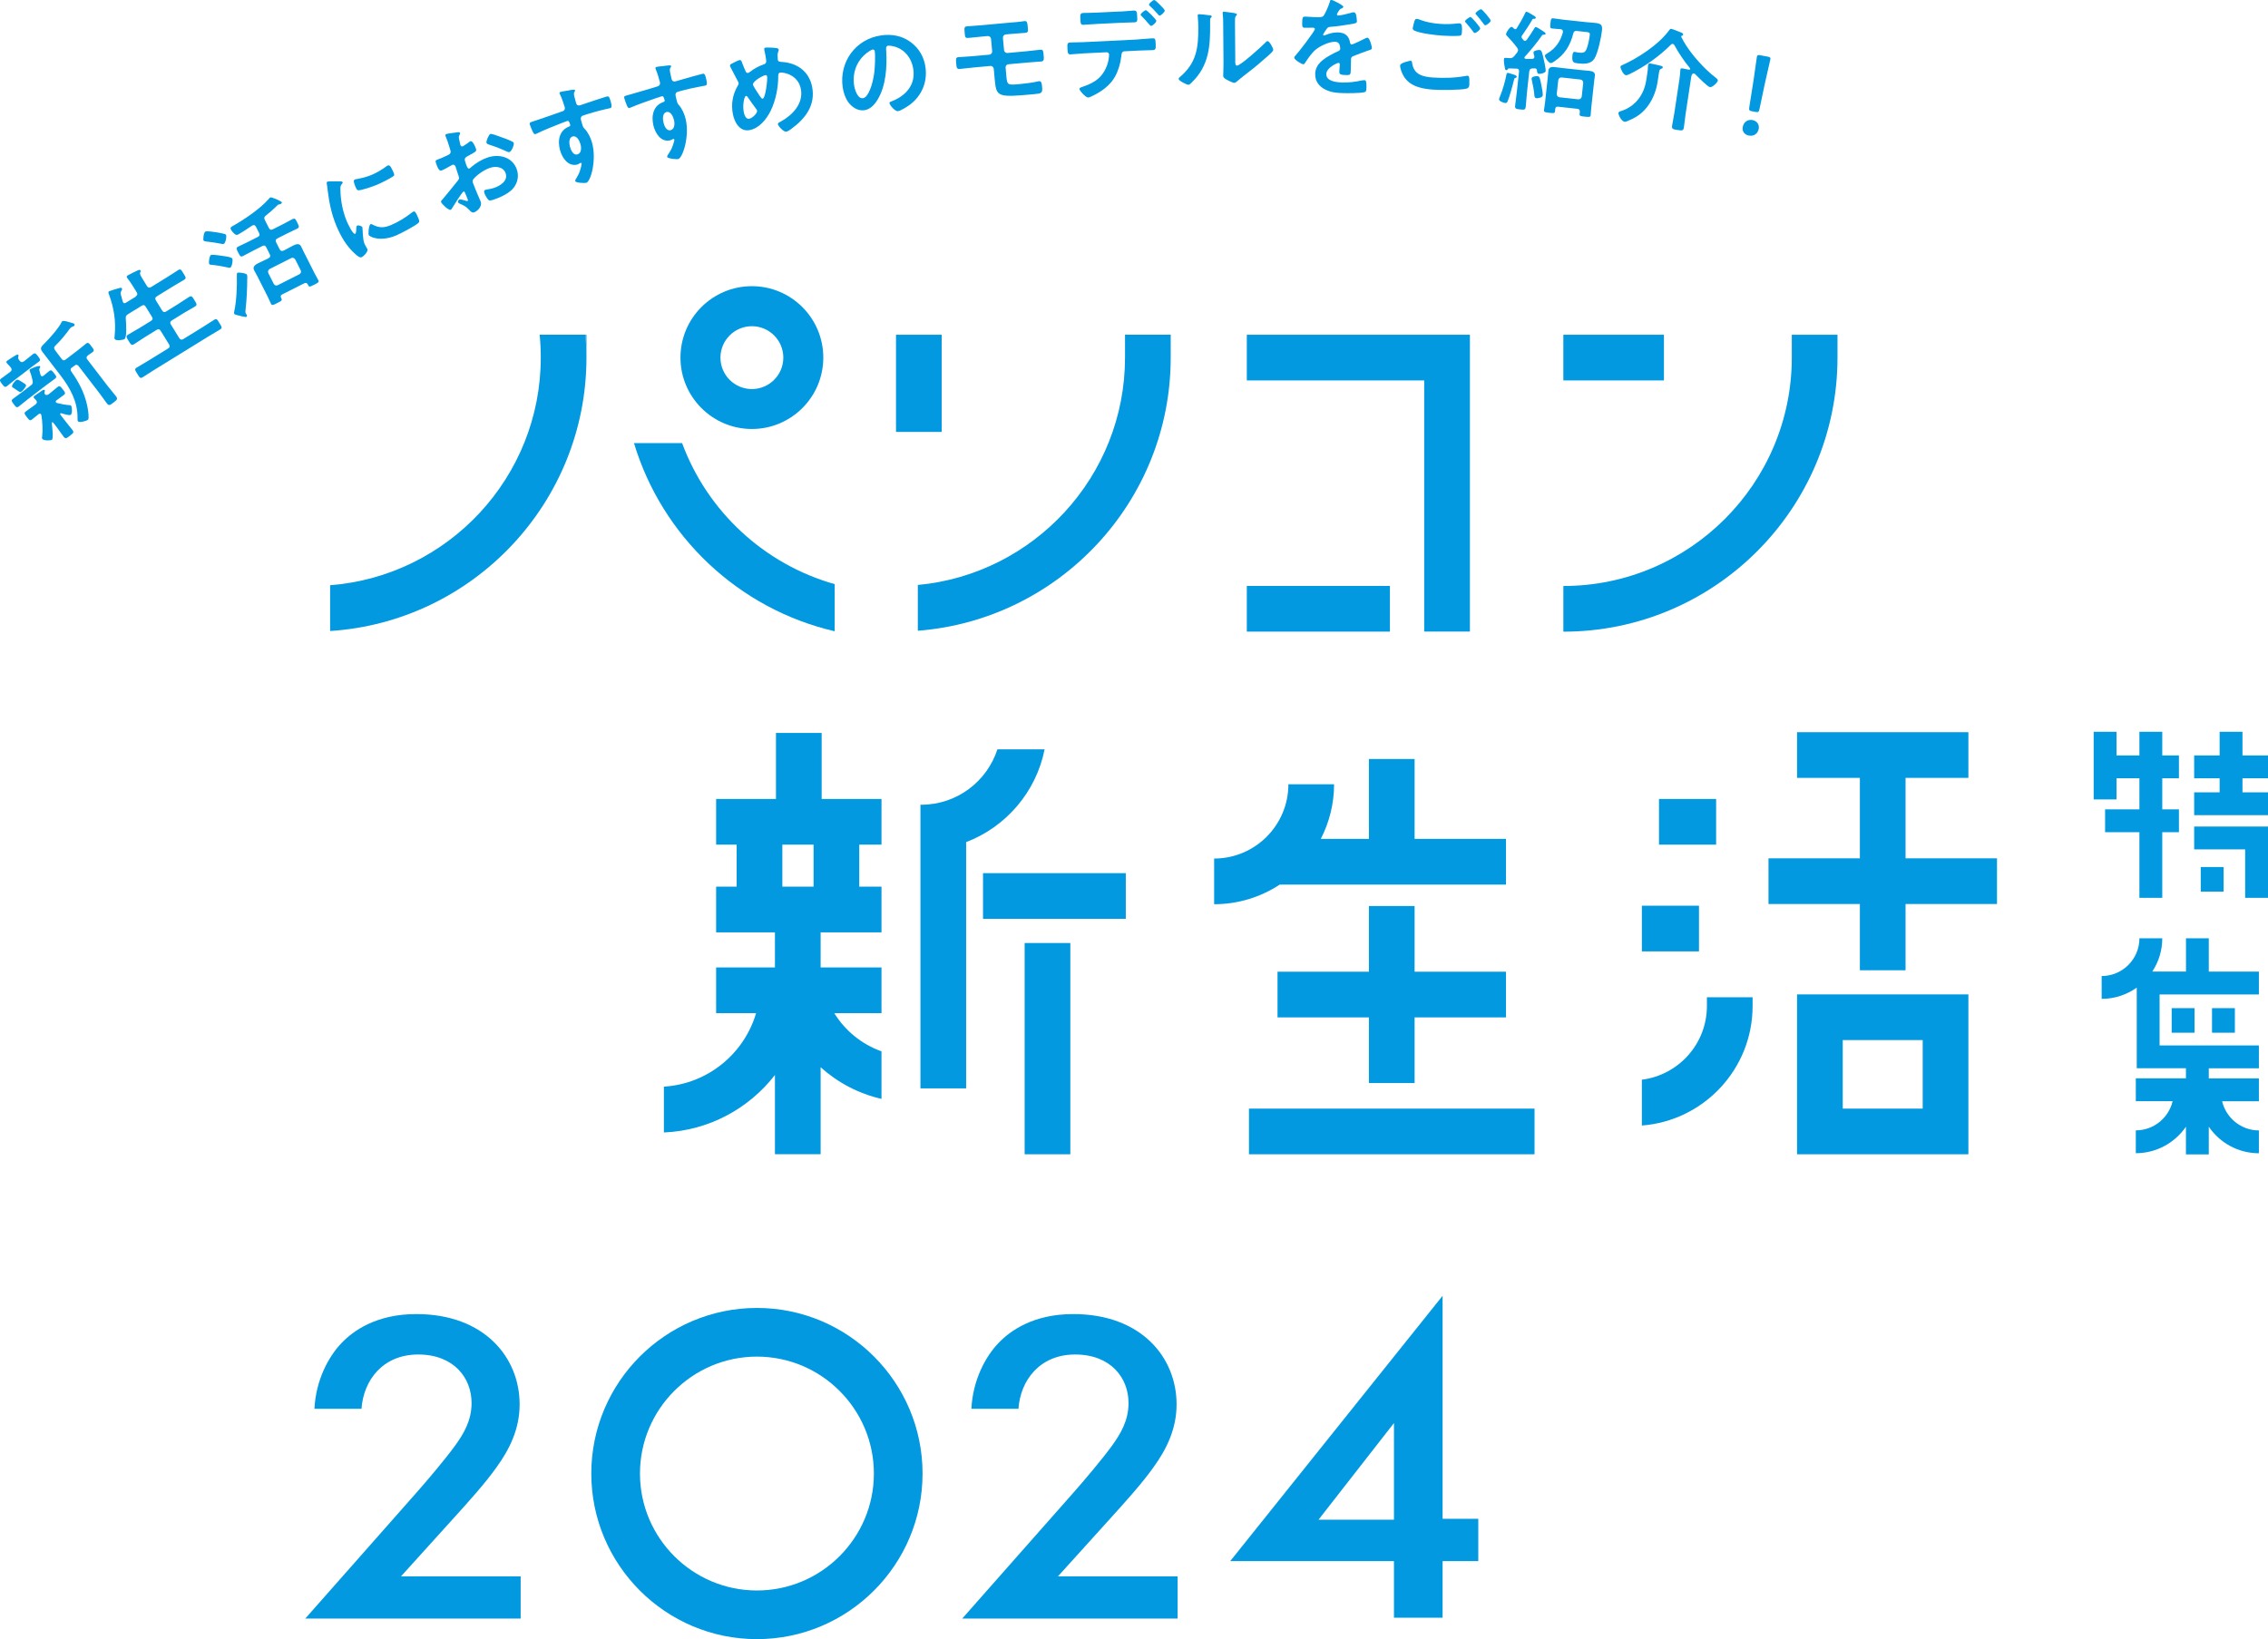 <svg xmlns="http://www.w3.org/2000/svg" width="440.79" height="318.63" viewBox="0 0 440.79 318.63"><defs><style>.cls-1{fill:#0299e0;}</style></defs><g id="txt"><g id="sp_ttl"><g><path class="cls-1" d="M4.65,70.24l.35-.27c.49-.37,.93-.77,1.42-1.14,.4-.31,.57-.09,.97,.43,.4,.52,.57,.74,.16,1.05-.49,.37-.99,.7-1.47,1.08l-3.3,2.53c-.49,.37-.93,.77-1.42,1.14-.42,.32-.58,.07-.97-.43-.39-.51-.58-.73-.16-1.05,.49-.37,.99-.7,1.47-1.08l.29-.22c.32-.25,.36-.47,.12-.82-.19-.25-.44-.54-.69-.76l-.12-.15c-.14-.19-.03-.32,.12-.44,.22-.17,1.24-.82,1.54-.99,.33-.2,.5-.25,.61-.12,.08,.1,.01,.23-.02,.39-.08,.28,.06,.46,.29,.76,.26,.31,.49,.32,.81,.08Zm.22,5.1c-.15,.22-.42,.57-.64,.73-.29,.22-.33,.2-.9-.19-.18-.13-.39-.26-.71-.47-.07-.05-.21-.13-.25-.18-.22-.29,.53-1.16,.77-1.34,.25-.19,.42-.08,1.06,.31,.15,.1,.71,.44,.8,.56,.15,.2,0,.41-.14,.59Zm1.11-.4c.34-.26,.44-.44,.37-.87-.13-.7-.28-1.2-.54-1.89-.06-.14-.13-.27,.02-.39,.24-.18,1.77-.83,1.95-.59,.09,.12,0,.27-.06,.37-.09,.12-.11,.27-.07,.4,.04,.16,.22,.95,.3,1.05,.14,.19,.32,.13,.5,.02,.12-.09,1-.82,1.1-.9,.42-.32,.57-.09,.97,.43,.43,.56,.58,.73,.15,1.06-.59,.45-1.2,.87-1.78,1.31l-3.48,2.67c-.59,.45-1.15,.94-1.74,1.39-.44,.34-.59,.1-.99-.42-.41-.54-.57-.74-.15-1.06,.59-.45,1.2-.87,1.79-1.32l1.65-1.27Zm2,5.58c-.13-.17-.3-.12-.47-.02-.37,.28-.93,.77-1.29,1.04-.42,.32-.56,.11-1-.46-.45-.59-.62-.78-.2-1.1,.54-.41,1.12-.78,1.67-1.2l.22-.17c.29-.22,.35-.48,.12-.79-.08-.1-.21-.24-.31-.33-.04-.02-.09-.09-.13-.14-.15-.2,.01-.33,.13-.42,.29-.22,1.08-.75,1.4-.97,.13-.1,.42-.29,.56-.11,.08,.1,.04,.19-.02,.36-.05,.14-.04,.27,.05,.39,.21,.27,.52,.22,.75,.04l.15-.12c.56-.43,1.06-.89,1.59-1.3,.42-.32,.58-.07,1.01,.48s.61,.76,.19,1.08c-.47,.36-.97,.69-1.42,1.04-.13,.1-.21,.24-.1,.4,.05,.07,.09,.09,.17,.11,.8,.21,1.62,.36,2.44,.43,.14,0,.24,0,.33,.12,.22,.29,.24,1.53-.07,1.76-.25,.19-1.5-.21-1.82-.31-.08,0-.14,0-.19,.04-.08,.06-.05,.17,.01,.26l.84,1.09c.48,.62,.99,1.22,1.48,1.86,.36,.47,.19,.6-.48,1.12-.67,.52-.86,.66-1.22,.19-.48-.62-.92-1.3-1.4-1.92l-.63-.82c-.07-.05-.14-.11-.22-.04-.05,.04-.07,.08-.06,.13,.06,.49,.36,2.98,.04,3.23-.27,.21-1.61,.2-1.87-.14-.12-.15-.07-.3-.04-.47,.15-1.27,.06-2.85-.14-4.12-.04-.08-.04-.13-.1-.19Zm6.01-9.1c-.32,.25-.35,.48-.12,.82,1.42,1.99,2.52,4.08,3.05,6.48,.18,.8,.3,1.64,.3,2.45,0,.18-.03,.34-.18,.46-.29,.22-1.64,.59-1.88,.27-.12-.15-.09-.44-.09-.6,.05-3.17-1.42-5.86-3.29-8.3l-3.5-4.56c-.54-.71-.39-.96,.44-1.76,.85-.81,2.77-3.01,3.24-4.04,.04-.09,.06-.13,.15-.19,.24-.18,1.02,.07,1.34,.18,.25,.08,.84,.16,1,.36,.12,.15,.04,.29-.08,.38-.08,.06-.19,.1-.29,.14-.11,.03-.22,.09-.32,.17-.07,.05-.12,.12-.18,.19-.72,1.01-1.77,2.32-2.67,3.17-.55,.53-.52,.64,.12,1.48l.94,1.23c.26,.34,.5,.37,.83,.11l2.39-1.83c.54-.41,1.07-.87,1.52-1.22,.44-.34,.6-.09,1.05,.5,.46,.61,.65,.81,.21,1.15-.29,.22-.6,.41-.9,.64-.31,.26-.32,.49-.09,.79l4.07,5.3c.48,.62,1.02,1.22,1.5,1.85,.39,.5,.22,.66-.49,1.21-.69,.53-.91,.67-1.29,.16-.48-.62-.92-1.3-1.4-1.92l-4.07-5.3c-.25-.32-.5-.37-.83-.11l-.47,.36Z"/><path class="cls-1" d="M26.36,57.62c.36-.22,.42-.46,.21-.8l-.85-1.37c-.29-.47-.63-.94-.91-1.31-.03-.05-.1-.12-.13-.17-.13-.22,0-.35,.19-.46,.25-.16,1.49-.77,1.81-.91,.17-.08,.49-.25,.63-.04,.08,.13,.01,.22-.07,.42-.1,.29,.1,.64,.49,1.27l.84,1.36c.21,.34,.46,.39,.81,.18l3.07-1.89c.74-.46,1.46-.95,2.2-1.41,.47-.29,.58-.03,1.01,.67,.43,.7,.61,.92,.15,1.21-.74,.46-1.5,.88-2.24,1.33l-3.07,1.89c-.34,.21-.42,.46-.19,.82l1.19,1.93c.22,.36,.47,.41,.82,.19l2.29-1.42c.72-.45,1.41-.95,2.14-1.39,.49-.3,.63-.04,1.04,.63,.42,.69,.6,.93,.11,1.23-.72,.45-1.48,.84-2.2,1.28l-2.29,1.42c-.34,.21-.42,.46-.19,.82l1.62,2.62c.21,.34,.46,.39,.81,.18l3.74-2.31c.74-.46,1.48-.96,2.24-1.43,.49-.3,.6-.04,1.03,.66s.6,.93,.13,1.22c-.76,.47-1.52,.89-2.28,1.36l-10.55,6.51c-.74,.46-1.48,.96-2.24,1.43-.47,.29-.6,.04-1.03-.66-.45-.72-.6-.93-.13-1.22,.76-.47,1.54-.9,2.28-1.36l3.81-2.35c.36-.22,.42-.46,.21-.8l-1.62-2.62c-.22-.36-.46-.42-.82-.19l-2.24,1.38c-.72,.45-1.39,.93-2.12,1.38-.51,.31-.63,.07-1.07-.64-.42-.69-.59-.91-.08-1.22,.72-.45,1.46-.83,2.18-1.27l2.24-1.38c.36-.22,.42-.46,.19-.82l-1.19-1.93c-.22-.36-.46-.42-.82-.19l-2.64,1.63c-.36,.22-.45,.4-.43,.84,.05,.64,.29,3.66-.24,3.99-.33,.2-1.65,.39-1.9,0-.1-.16-.04-.47-.02-.64,.28-2.82-.12-5.34-1.08-7.99-.09-.22-.24-.5,0-.65,.13-.08,.82-.28,1.01-.35,1.01-.3,1.34-.45,1.48-.24,.11,.18-.03,.39-.12,.53-.2,.32-.16,.47,.05,1.17,.06,.21,.14,.51,.23,.86,.02,.07,.04,.1,.07,.16,.14,.24,.35,.21,.57,.07l1.92-1.18Z"/><path class="cls-1" d="M43.51,47.4c-.15,.08-.5,0-.66-.04-.9-.19-1.81-.3-2.73-.41-.28-.03-.47-.05-.57-.23-.09-.17,.01-1.53,.37-1.71,.28-.14,1.68,.08,2.04,.13,.44,.07,1.24,.2,1.63,.32,.13,.03,.28,.07,.34,.21,.16,.32-.09,1.57-.43,1.74Zm.32,2.43c.47,.07,1.2,.2,1.32,.45,.15,.3-.06,1.58-.38,1.74-.15,.08-.32,.02-.48-.02-.96-.21-2.09-.42-3.09-.51-.18-.03-.46,0-.55-.2-.12-.25,.04-1.57,.34-1.72,.3-.15,2.25,.17,2.84,.26Zm15.3,5.24l-4.28,2.16c-.3,.15-.36,.32-.23,.64,.28,.5,.21,.56-.74,1.04-.76,.38-1.01,.54-1.21,.14-.17-.34-.42-.93-.63-1.35l-2.06-4.08c-.19-.38-.41-.72-.6-1.1-.35-.7,.28-1.09,.81-1.36,.49-.25,.99-.45,1.48-.7l.49-.25c.38-.19,.44-.44,.26-.8l-.67-1.33c-.18-.36-.41-.44-.79-.24l-1.76,.89c-.68,.34-1.33,.72-1.99,1.05-.47,.24-.59-.04-.92-.7-.34-.66-.48-.9,0-1.14,.66-.33,1.35-.63,2.03-.98l1.76-.89c.38-.19,.45-.42,.26-.8l-.6-1.19c-.17-.34-.39-.4-.73-.23-.51,.35-2.21,1.47-2.7,1.72-.25,.12-.41,.13-.64-.04-.25-.16-.67-.66-.8-.93-.18-.36,.02-.48,.56-.78,2.2-1.25,5.19-3.29,6.83-5.18,.06-.08,.18-.21,.27-.26,.25-.12,2.12,.71,2.24,.94,.06,.11-.07,.25-.16,.3s-.18,.07-.27,.09c-.07,0-.2,.03-.26,.06-.09,.05-.29,.27-.39,.36-.63,.63-1.33,1.22-2.03,1.78-.34,.27-.37,.5-.18,.87l.77,1.52c.19,.38,.42,.45,.8,.26l1.82-.92c.66-.33,1.31-.71,1.97-1.04,.49-.25,.6,0,.93,.67s.49,.92,0,1.17c-.66,.34-1.35,.63-2.01,.97l-1.82,.92c-.38,.19-.45,.42-.27,.78l.67,1.33c.18,.36,.4,.42,.8,.26l.38-.19c.47-.24,.95-.53,1.42-.76,.53-.27,1.22-.55,1.57,.14,.17,.34,.33,.71,.56,1.15l2.08,4.11c.24,.47,.57,1.04,.71,1.31,.2,.4-.06,.5-.79,.88-.95,.48-1,.51-1.27-.07-.14-.28-.34-.35-.65-.2Zm-11.08-.97c0,2.04-.1,4.09-.33,6.14-.02,.2-.06,.46,.04,.65l.08,.15c.03,.06,.08,.1,.11,.16,.07,.13,.09,.31-.06,.39-.19,.1-1.4-.22-1.67-.3-.19-.05-.61-.12-.7-.31-.08-.15,0-.38,.02-.53,.42-1.81,.55-4.99,.49-6.86,0-.38-.01-.49,.14-.57,.23-.11,1.68,.08,1.83,.38,.06,.11,.07,.56,.07,.7Zm10.12-.78c.32-.16,.39-.46,.27-.78l-1.06-2.1c-.19-.28-.48-.43-.8-.26l-4.17,2.11c-.3,.2-.39,.46-.26,.8l1.06,2.1c.2,.3,.47,.41,.79,.24l4.17-2.11Z"/><path class="cls-1" d="M66.06,35.26c.18,0,.45-.03,.53,.17,.05,.12-.02,.17-.17,.37-.26,.31-.27,.52-.26,1.09,.04,2.03,.43,4.16,1.2,6.03,.15,.37,1.21,2.72,1.67,2.53,.18-.07,.22-.76,.21-.98,.01-.3,.04-.57,.22-.64,.2-.08,.88,.12,.97,.34,.07,.18,.03,2.29,.39,3.17,.08,.2,.33,.62,.42,.79,.06,.09,.13,.2,.16,.28,.2,.49-.72,1.42-1.13,1.59-.33,.14-.75-.2-1.22-.62-1.69-1.48-2.84-3.47-3.69-5.53-.95-2.3-1.38-4.46-1.68-6.91-.04-.37-.07-.73-.15-1.09-.03-.19-.1-.46,.12-.55,.16-.07,2.1-.04,2.42-.04Zm3.47-.49c.88-.16,1.87-.43,2.69-.77,.98-.41,1.96-.99,2.82-1.63,.09-.06,.21-.16,.33-.2,.28-.11,.45,.09,.59,.31,.19,.34,.37,.67,.52,1.03,.17,.41,.24,.57-.11,.8-.72,.48-2.36,1.3-3.18,1.64-.61,.25-3.07,1.13-3.6,1.03-.27-.05-.42-.47-.51-.68-.39-.94-.41-1.28-.1-1.41,.14-.06,.38-.09,.55-.11Zm2.84,8.87c1.27,.69,2.24,.68,3.55,.14,1.47-.61,2.81-1.44,4.06-2.41,.08-.08,.26-.2,.38-.25,.31-.13,.55,.33,.96,1.33,.1,.24,.26,.58,.06,.82-.43,.52-3.62,2.19-4.41,2.51-3.18,1.31-5.18,.21-5.31-.1-.11-.28,0-1.95,.37-2.11,.12-.05,.24,.02,.33,.07Z"/><path class="cls-1" d="M90.05,37.27c-.24,.08-1.97,2.83-2.21,3.25-.06,.09-.15,.23-.25,.26-.4,.14-1.72-1.09-1.86-1.5-.08-.22,.12-.36,.32-.58,.9-1.03,1.72-2.11,2.59-3.17,.6-.72,.68-.77,.47-1.39l-.23-.68c-.1-.3-.19-.61-.29-.91l-.07-.2c-.09-.26-.34-.4-.6-.31-.04,.01-.07,.05-.11,.06-.35,.21-1.64,.92-1.94,1.02-.26,.09-.59,.18-1.09-1.29-.19-.54-.17-.64,.2-.79,.62-.23,1.3-.51,1.9-.81,.25-.11,.55-.23,.66-.5,.1-.24,.03-.44-.05-.66-.17-.57-.34-1.14-.54-1.7-.14-.4-.34-.85-.36-.93-.05-.16-.04-.32,.16-.39,.3-.1,1.74-.28,2.17-.34,.13-.02,.43-.06,.49,.12,.04,.12-.04,.28-.09,.39-.22,.34-.16,.59,0,1.23,.02,.13,.06,.3,.1,.48,.03,.08,.05,.21,.08,.29,.06,.18,.28,.29,.46,.22,.14-.05,.97-.65,1.15-.77,.09-.07,.21-.18,.31-.22,.46-.16,.97,1.13,1.09,1.47,.18,.52-.16,.64-1.6,1.42-.69,.39-.69,.55-.37,1.47l.1,.28c.12,.34,.31,.77,.57,.68,.1-.03,.34-.25,.44-.35,.93-.77,1.94-1.4,3.11-1.8,2.23-.76,4.85-.11,5.68,2.3,.43,1.24,.2,2.49-.58,3.54-.78,1.05-2.52,1.87-3.73,2.28l-.24,.08c-.32,.11-.75,.23-.92,.07-.28-.22-.7-.99-.82-1.34-.09-.26-.12-.54,.18-.65,.24-.08,.97-.13,1.71-.38,1.16-.4,2.74-1.36,2.24-2.83-.43-1.27-1.93-1.45-3.06-1.06-1.08,.37-2.45,1.29-3.2,2.17-.17,.22-.2,.45-.11,.73,.08,.24,.4,1.03,.51,1.3,.18,.41,.94,2.17,1.01,2.37,.34,.98-.72,1.88-1.27,2.07-.44,.15-.73-.22-1-.51-.57-.61-1-.82-1.76-1.15-.14-.07-.32-.14-.37-.3-.08-.22,.1-.48,.3-.55,.14-.05,1.01,.19,1.24,.27,.08,.04,.2,.07,.28,.04,.12-.04,.11-.13,.09-.21,0-.02-.33-.83-.34-.87-.03-.1-.09-.19-.12-.27-.14-.35-.21-.56-.41-.49Zm7.74-10.48c.69,.24,1.98,.74,2.05,.96,.13,.38-.4,1.66-.8,1.8-.16,.06-.37-.03-.52-.09-1.12-.52-2.26-.96-3.44-1.34-.17-.05-.45-.14-.53-.36-.1-.3,.44-1.61,.76-1.72,.24-.08,1.3,.32,1.86,.53,.2,.07,.41,.15,.61,.22Z"/><path class="cls-1" d="M110.58,17.56c.5-.1,1.13-.21,1.18-.03,.03,.1-.02,.18-.06,.26-.11,.14-.23,.35-.08,.95,.1,.43,.23,.88,.35,1.31,.11,.39,.39,.53,.76,.42,.16-.05,.94-.33,1.17-.4,.99-.32,3.14-1.06,4.02-1.31,.33-.09,.5-.01,.76,.91,.35,1.25,.1,1.29-.1,1.35-.29,.08-1.85,.41-2.99,.74-.37,.1-2.26,.66-2.47,.79-.26,.18-.28,.5-.2,.78l.2,.71c.16,.57,.23,.73,.5,1,.69,.71,1.18,1.74,1.44,2.68,.93,3.29-.22,7.56-1.12,7.82-.25,.07-2.04,.03-2.15-.34-.05-.16,.22-.55,.31-.7,.57-.95,.65-1.35,.91-2.4,.01-.11,.05-.21,.02-.34-.02-.06-.1-.13-.18-.1-.06,.02-.1,.03-.16,.07-.13,.08-.3,.19-.44,.24-1.78,.5-2.97-1.23-3.39-2.72-.53-1.88-.22-3.91,1.79-4.67,.1-.05,.22-.15,.18-.31-.21-.76-.39-.82-.61-.75-.16,.05-1.07,.41-1.31,.5-1.03,.4-3.59,1.43-4.51,1.91-.1,.05-.19,.1-.29,.13-.33,.09-.43-.19-.56-.44-.16-.33-.48-1.08-.58-1.42-.12-.41,.08-.42,1.07-.74,.55-.18,5.27-1.8,5.44-1.89,.28-.17,.36-.45,.27-.76-.18-.63-.62-1.9-.92-2.47-.04-.06-.05-.1-.07-.16-.05-.16,.03-.27,.2-.32,.47-.13,1.14-.19,1.64-.29Zm.2,10.99c.17,.61,.63,1.7,1.45,1.46,.82-.23,.77-1.34,.59-1.97s-.69-1.75-1.53-1.51c-.8,.23-.68,1.41-.51,2.02Z"/><path class="cls-1" d="M129.25,12.79c.51-.07,1.14-.16,1.18,.03,.02,.1-.02,.18-.07,.26-.12,.14-.25,.34-.13,.95,.08,.44,.19,.89,.29,1.33,.09,.39,.37,.55,.74,.46,.17-.04,.96-.29,1.18-.34,1-.28,3.19-.92,4.08-1.13,.33-.08,.5,.01,.72,.94,.29,1.26,.04,1.3-.17,1.35-.29,.07-1.86,.33-3.02,.6-.37,.09-2.29,.56-2.5,.67-.27,.17-.3,.48-.23,.77l.17,.72c.14,.58,.19,.74,.46,1.03,.65,.74,1.09,1.79,1.32,2.74,.78,3.33-.57,7.55-1.48,7.76-.25,.06-2.04-.07-2.13-.44-.04-.17,.25-.54,.34-.69,.61-.93,.72-1.32,1.02-2.35,.02-.11,.06-.21,.03-.33-.01-.06-.1-.13-.18-.11-.06,.01-.1,.02-.16,.06-.14,.07-.31,.18-.45,.21-1.8,.42-2.91-1.37-3.27-2.88-.44-1.9-.04-3.91,2-4.59,.1-.04,.23-.14,.19-.31-.18-.76-.35-.83-.57-.78-.17,.04-1.09,.36-1.34,.44-1.05,.36-3.65,1.27-4.59,1.71-.1,.05-.2,.09-.3,.11-.33,.08-.42-.21-.54-.46-.14-.34-.43-1.1-.51-1.45-.1-.41,.1-.42,1.1-.69,.55-.15,5.35-1.55,5.52-1.64,.29-.16,.38-.44,.31-.75-.15-.64-.54-1.92-.81-2.51-.04-.06-.05-.1-.06-.16-.04-.17,.05-.27,.21-.31,.48-.11,1.15-.14,1.65-.21Zm-.31,10.99c.14,.62,.55,1.72,1.38,1.53,.83-.19,.83-1.31,.68-1.95-.15-.64-.61-1.78-1.46-1.58-.81,.19-.75,1.37-.6,1.99Z"/><path class="cls-1" d="M150.92,9.35c.16,.03,.38,.08,.42,.29,.03,.15-.04,.24-.08,.38-.21,.51-.13,.89-.1,1.42,0,.04,0,.15,.01,.19,.08,.42,.48,.38,.79,.41,3,.19,5.32,1.87,5.89,4.9,.66,3.53-1.33,6.13-4.05,8.11-.25,.18-.66,.49-.98,.55-.48,.09-1.55-1.03-1.63-1.44-.05-.25,.25-.37,.57-.54,2.27-1.25,4.42-3.49,3.89-6.31-.53-2.84-3.45-3.3-4.04-3.19-.29,.05-.37,.35-.36,.59,.02,2.27-.48,4.82-1.48,6.85-.8,1.62-2.22,3.38-4.07,3.73-1.94,.37-2.97-1.54-3.27-3.14-.37-1.98-.04-3.79,.97-5.52,.12-.17,.18-.31,.14-.52-.03-.17-.13-.32-.22-.48-.46-.82-.85-1.68-1.32-2.52-.04-.08-.1-.2-.12-.3-.04-.19,.11-.32,.27-.4,.29-.16,1.3-.68,1.57-.73,.33-.06,.42,.27,.51,.53,.18,.49,.49,1.25,.71,1.7,.1,.18,.21,.31,.44,.26,.15-.03,.22-.09,.34-.17,.85-.66,1.59-1.08,2.6-1.44,.69-.24,.71-.37,.41-1.96-.06-.31-.14-.62-.19-.91-.04-.21-.03-.38,.22-.43,.29-.06,1.82,.02,2.16,.09Zm-3.92,11.88c-.58-.78-1.13-1.54-1.67-2.34-.06-.1-.2-.26-.35-.24-.33,.06-.69,1.73-.44,3.06,.1,.54,.37,1.51,1.08,1.37,.6-.11,1.61-1.08,1.52-1.56-.02-.13-.08-.2-.14-.3Zm-.65-4.74c.05,.27,1.07,1.81,1.28,2.11,.27,.38,.4,.62,.61,.58,.54-.1,.96-3.74,.85-4.33-.04-.19-.16-.27-.35-.24-.5,.09-2.52,1.19-2.39,1.88Z"/><path class="cls-1" d="M177.03,8.21c1.6,1.21,2.57,2.88,2.84,4.88,.41,2.92-.78,5.64-3.16,7.36-.45,.32-1.67,1.09-2.18,1.16-.55,.08-1.59-1.11-1.66-1.57-.03-.21,.28-.3,.48-.37,2.66-1.03,4.58-3.14,4.16-6.15-.31-2.25-1.77-4.11-4.06-4.56-.2-.04-.64-.1-.83-.08-.48,.07-.42,.53-.39,.89,.2,3.1-.02,6.95-1.7,9.65-.58,.94-1.39,1.84-2.55,2.01-1.28,.18-2.42-.61-3.14-1.6-.58-.8-.93-1.91-1.07-2.9-.68-4.92,2.54-9.36,7.5-10.05,2.06-.29,4.04,.06,5.74,1.32Zm-8.1,1.75c-2.24,1.47-3.32,3.91-2.94,6.58,.11,.78,.65,2.7,1.73,2.55,1.05-.15,1.9-2.71,2.19-4.93,.13-1.05,.24-3.19,.1-4.2-.03-.21-.16-.36-.39-.33-.17,.02-.53,.22-.68,.33Z"/><path class="cls-1" d="M196.39,4.39c.63-.06,1.25-.09,1.88-.17,.27-.05,.52-.09,.8-.12,.55-.05,.59,.2,.69,1.28,.07,.74,.05,.96-.53,1.01-.89,.08-1.76,.12-2.65,.2l-1.08,.1c-.36,.03-.61,.33-.58,.69l.22,2.37c.03,.34,.35,.59,.69,.55l3.59-.33c.97-.09,1.98-.22,2.74-.3,.57-.05,.59,.18,.68,1.15,.06,.61,.1,1.08-.45,1.13-.93,.09-1.86,.13-2.77,.21l-3.64,.33c-.32,.03-.57,.31-.54,.63l.16,1.8c.15,1.61,.26,1.64,2.54,1.43,.85-.08,2.77-.3,3.53-.52,.1-.03,.21-.04,.31-.05,.49-.04,.52,.74,.55,1.06,.12,1.27-.07,1.33-1.59,1.47-7.02,.65-7.3,.56-7.61-2.82l-.19-2.11c-.03-.34-.33-.59-.67-.56l-3.32,.31c-.89,.08-1.75,.2-2.64,.28-.57,.05-.61-.35-.66-.96-.09-1.01-.1-1.29,.41-1.34,.49-.04,1.68-.09,2.69-.18l3.32-.3c.34-.03,.59-.33,.56-.67l-.22-2.39c-.03-.36-.33-.59-.69-.56l-1.06,.1c-.85,.08-1.71,.18-2.58,.26-.59,.05-.71-.04-.77-.72-.12-1.35-.14-1.48,.54-1.54,.82-.08,1.72-.11,2.65-.2l5.67-.52Z"/><path class="cls-1" d="M221.23,7.65c.89-.04,1.78-.15,2.67-.2,.62-.03,.66,.07,.71,1.09,.04,.87,.01,1.17-.54,1.2-.91,.04-1.83,.05-2.74,.09l-2.78,.14c-.59,.03-.57,.56-.63,1.01-.15,1.33-.57,2.75-1.21,3.91-.94,1.68-2.54,2.85-4.24,3.68-.23,.12-.75,.38-.98,.39-.47,.02-1.68-1.32-1.7-1.66-.01-.25,.3-.31,.55-.41,.94-.32,1.8-.66,2.62-1.23,1.32-.89,2.18-2.45,2.48-3.99,.03-.19,.13-.88,.12-1.03-.01-.3-.24-.5-.51-.48l-4.31,.21c-.89,.04-1.84,.16-2.67,.2-.57,.03-.57-.38-.61-1.18-.04-.78-.03-1.1,.48-1.13,.74-.04,1.76-.02,2.7-.07l10.58-.52Zm-3.54-5.4c.93-.05,1.95-.16,2.67-.2,.64-.03,.61,.4,.66,1.24,.04,.72,.05,1.02-.52,1.05-.89,.04-1.8,.05-2.7,.09l-4.52,.22c-.89,.04-1.78,.13-2.69,.17-.59,.03-.57-.31-.61-1.08-.04-.76-.1-1.19,.54-1.22,.68-.03,1.7-.02,2.65-.07l4.52-.22Zm7.04,1.8c.02,.32-.74,.97-1.01,.99-.11,0-.26-.18-.47-.4-.43-.53-.9-1.02-1.37-1.51-.09-.06-.2-.16-.2-.27-.01-.23,.79-.87,1.02-.88,.23-.01,2.02,1.79,2.04,2.07Zm.74-3.08c.18,.18,.89,.87,.9,1.08,.01,.3-.72,.97-.99,.98-.15,0-.31-.22-.56-.5-.36-.43-.92-.97-1.32-1.36-.09-.08-.18-.16-.18-.27-.01-.25,.76-.89,1-.9,.19,0,.97,.78,1.15,.96Z"/><path class="cls-1" d="M234.97,2.95c.26,.04,.53,.04,.53,.25,0,.11-.13,.21-.21,.3-.13,.13-.1,.49-.1,.68v.47c.04,4.39-.23,8.13-3.57,11.38-.17,.15-.42,.45-.65,.45-.32,0-1.9-.77-1.9-1.15,0-.15,.17-.3,.27-.38,3.2-2.7,3.58-5.67,3.55-9.62,0-.64-.03-1.49-.1-2.1,0-.06-.02-.17-.02-.23,0-.19,.13-.23,.27-.24,.4,0,1.49,.14,1.93,.2Zm5.1,8.83c0,.66,.03,.98,.35,.97,.7,0,4.85-3.78,5.52-4.48,.11-.11,.25-.28,.42-.28,.36,0,1.09,1.35,1.1,1.69,0,.32-.82,1-1.09,1.24-1.26,1.11-2.53,2.21-3.86,3.21-.57,.45-1.48,1.14-1.98,1.59-.19,.15-.4,.38-.65,.39-.28,0-1.19-.46-1.47-.62-.3-.17-.68-.38-.68-.76,0-.15,.07-1.53,.06-2.55l-.06-7.43c0-.72-.01-1.44-.1-2.16v-.11c0-.15,.08-.21,.21-.21,.13,0,.66,.08,.83,.1,1.1,.14,1.72,.2,1.72,.43,0,.15-.08,.19-.17,.3-.15,.15-.17,.34-.19,.55-.02,.49,0,1.55,0,2.08l.05,6.05Z"/><path class="cls-1" d="M261.05,1.37c0,.13-.15,.21-.26,.25-.34,.12-.43,.22-.72,.7-.07,.1-.22,.35-.23,.48,0,.15,.1,.22,.23,.22,.42,.01,2.03-.38,2.48-.52,.15-.06,.39-.12,.53-.11,.36,.01,.46,.35,.51,.65,.05,.28,.14,.85,.13,1.15-.01,.36-.69,.42-1.14,.5-1.34,.23-2.69,.43-4.03,.53-.34,.03-.43,.07-.65,.32-.13,.17-.76,1.06-.76,1.21,0,.08,.08,.15,.17,.15,.13,0,.28-.05,.39-.12,.73-.3,1.54-.5,2.33-.48,1.36,.04,2.13,.64,2.36,1.98,.04,.19,.09,.36,.31,.37,.25,0,2.17-.95,2.52-1.13,.15-.06,.39-.2,.56-.19,.4,.01,.86,1.66,.85,2.02,0,.25-.24,.33-.65,.45-.09,.04-.19,.06-.3,.1-.86,.29-1.7,.63-2.54,.96-.39,.14-.56,.26-.57,.68v.28c-.03,.66-.03,1.29-.05,1.95-.02,.76-.13,.85-.94,.82-.91-.03-1.29-.08-1.28-.63,.01-.47,.07-.93,.09-1.38,0-.19-.05-.36-.26-.37-.11,0-2.32,.86-2.36,2.18-.04,1.42,2.01,1.61,3.03,1.64,1.42,.04,2.57-.11,3.96-.41,.13-.02,.28-.03,.43-.03,.28,0,.42,.25,.38,1.46-.02,.64-.05,.81-.52,.9-.81,.17-3.17,.18-4.08,.15-1.21-.04-2.23-.13-3.33-.66-1.28-.61-2.07-1.66-2.03-3.1,.06-1.91,1.64-2.9,3.13-3.73,.43-.24,.88-.46,1.34-.66,.22-.1,.39-.22,.4-.48,0-.15-.05-.45-.09-.6-.09-.47-.42-.74-.91-.75-1.19-.04-3.17,.92-4.02,1.74-.63,.6-1.39,1.68-1.86,2.43-.07,.1-.15,.21-.3,.2-.38-.01-1.78-.9-1.76-1.29,0-.17,.18-.33,.29-.46,.5-.52,3.71-4.68,3.72-5.09,0-.19-.16-.26-.46-.27-.34-.01-.83,.04-1.49,.02-.47-.01-.55-.12-.51-1.21,.03-.85,.11-.97,.65-.96,.36,.01,.91,.07,1.53,.09l.62,.02c.55,.02,1.13,.01,1.32-.24,.37-.46,1.06-2.09,1.23-2.7,.05-.23,.1-.44,.31-.44,.19,0,2.35,1.05,2.34,1.37Z"/><path class="cls-1" d="M274.1,11.79c.28,.02,.33,.21,.35,.45,.3,2.25,2.05,2.69,4.05,2.83,2.03,.14,4.36,.08,6.39-.31,.09-.02,.24-.05,.32-.04,.36,.02,.33,.45,.36,.73,0,.21,0,.85,0,1.06-.03,.38-.17,.63-.58,.73-1.13,.29-5.13,.27-6.4,.19-2.2-.15-4.56-.6-5.78-2.62-.31-.49-.73-1.54-.69-2.11,.04-.53,1.98-.89,2-.89Zm1.9-7.94c1.27,.49,2.63,.71,3.99,.8,1.14,.08,2.3,.03,3.43-.11,.09-.02,.19,0,.28,0,.49,.03,.48,.82,.42,1.73-.04,.53-.11,.65-.51,.69-.94,.06-2.28,.04-3.23-.03-1.38-.09-4.31-.42-5.51-.99-.18-.1-.32-.26-.31-.47,.02-.23,.21-.84,.26-1.09,.11-.38,.18-.73,.56-.71,.19,.01,.46,.12,.63,.17Zm11.68,1.68c-.02,.32-.81,.9-1.08,.89-.13,0-.24-.19-.48-.52-.37-.49-.79-.99-1.2-1.46-.06-.07-.2-.2-.19-.31,.02-.25,.87-.84,1.08-.82,.23,.02,1.89,1.96,1.87,2.23Zm2.04-1.52c-.02,.32-.81,.92-1.08,.91-.13,0-.3-.28-.52-.57-.37-.51-.76-.97-1.16-1.44-.08-.07-.2-.2-.19-.29,.02-.28,.87-.84,1.1-.82,.21,.01,1.87,1.96,1.85,2.21Z"/><path class="cls-1" d="M294.52,15.15c-.2,.06-.23,.17-.27,.36-.23,.98-.87,3.32-1.25,4.2-.09,.2-.21,.34-.44,.32-.3-.03-1.26-.35-1.22-.73,.01-.11,.13-.43,.19-.56,.56-1.39,.97-2.82,1.25-4.26,.04-.15,.08-.33,.31-.31,.15,.02,.81,.24,1.01,.3s.7,.2,.68,.44c-.02,.15-.13,.2-.26,.25Zm-.08-9.47c.15,.02,.24-.06,.34-.18,.54-.86,1.15-1.92,1.59-2.86,.09-.2,.13-.37,.32-.35,.21,.02,.89,.44,1.11,.57,.34,.19,.71,.38,.68,.59-.03,.23-.26,.21-.43,.21-.13-.01-.2,.06-.25,.16-.56,.99-1.32,2.14-1.98,3.07-.05,.08-.1,.14-.11,.24-.01,.13,.04,.24,.11,.33l.24,.3c.08,.09,.15,.17,.28,.18,.17,.02,.29-.08,.38-.19,.5-.71,.99-1.43,1.45-2.19,.06-.12,.18-.32,.33-.31,.23,.03,1.13,.63,1.37,.79,.3,.2,.54,.36,.52,.53-.02,.21-.28,.18-.38,.17-.17,0-.26,.04-.34,.18-1.01,1.43-2.12,2.8-3.31,4.1-.05,.06-.07,.1-.08,.16-.02,.19,.14,.25,.29,.27h1.2c.22-.02,.41-.08,.44-.36,0-.06,0-.13-.02-.19-.05-.15-.17-.57-.16-.72,.04-.36,.95-.49,1.22-.46,.42,.05,.49,.59,.87,2.23,.09,.35,.32,1.57,.29,1.87-.04,.36-1.02,.57-1.3,.54-.36-.04-.37-.34-.41-.73-.05-.18-.12-.31-.33-.33h-.11s-.41,0-.41,0c-.43,.02-.55,.17-.64,.59l-.42,3.9c-.11,.97-.15,1.93-.25,2.88-.08,.7-.27,.7-1.11,.6-.74-.08-1.03-.11-.96-.75,.11-.99,.26-1.96,.36-2.95l.4-3.65c.03-.3-.07-.54-.41-.58h-.08s-1.43-.04-1.43-.04c-.19,0-.22,.04-.32,.22-.07,.08-.14,.13-.25,.12-.21-.02-.23-.2-.31-.69-.03-.13-.05-.28-.08-.46-.04-.24-.09-.76-.06-.99,.03-.3,.22-.27,.64-.23,.17,0,.32,.03,.49,.03,.42,.02,.59-.09,.88-.4,.2-.23,.37-.47,.57-.71,.08-.12,.15-.24,.17-.39,.02-.19-.07-.33-.16-.49-.6-.81-1.32-1.64-2.01-2.35-.1-.1-.19-.21-.17-.36,.03-.27,.71-1.42,1.11-1.37,.13,.01,.28,.18,.35,.27,.1,.07,.16,.12,.26,.13Zm4.16,13.41c-.36-.04-.37-.36-.4-.66-.06-.84-.28-1.91-.47-2.76-.03-.13-.08-.29-.06-.41,.04-.4,.84-.48,1.16-.45,.36,.04,.46,.28,.76,1.85,.09,.39,.28,1.53,.25,1.86-.05,.49-1,.6-1.24,.57Zm3.11-13.54c-.51-.05-.46-.29-.38-1.02,.09-.78,.09-1.02,.6-.96,.63,.07,1.26,.18,1.87,.25l4.52,.49c.68,.07,1.21,.09,1.65,.14,1.14,.12,1.5,.35,1.38,1.47-.14,1.31-.81,4.48-1.5,5.52-.71,1.05-1.99,1-3.11,.88-.95-.1-1.28-.18-1.13-1.6,.03-.25,.09-.67,.43-.64,.08,0,.21,.04,.29,.07,.17,.02,.48,.07,.63,.09,.76,.08,1.14-.05,1.41-.76,.27-.68,.53-1.97,.61-2.67,.05-.46-.13-.53-.6-.58l-1.92-.21c-.4-.04-.59,.09-.69,.48-.57,2.33-1.69,4.13-3.71,5.45-.18,.13-.48,.33-.69,.31-.4-.04-1.16-1.11-1.12-1.47,.02-.17,.4-.38,.59-.49,1.53-.94,2.45-2.3,2.91-4.02v-.11c.05-.34-.2-.45-.47-.5-.51-.03-1.08-.07-1.57-.13Zm5.33,16.23c.04-.4-.11-.59-.51-.63l-3.73-.41c-.34-.04-.48,.1-.54,.43-.02,.15-.01,.3-.03,.45-.05,.42-.26,.4-1.1,.31-.82-.09-1.1-.12-1.05-.54,.05-.42,.15-1.03,.21-1.52l.53-4.92c.05-.44,.07-.85,.11-1.23,.08-.72,.7-.74,1.27-.67,.51,.05,.99,.13,1.5,.18l3.67,.4c.51,.05,.99,.09,1.5,.14,.55,.06,1.17,.21,1.1,.91-.05,.42-.11,.82-.16,1.24l-.54,4.94c-.06,.51-.08,1.17-.12,1.52-.05,.42-.3,.39-1.12,.3-.86-.09-1.08-.12-1.03-.54l.04-.38Zm-.29-2.47c.36,0,.57-.17,.66-.53l.29-2.66c0-.36-.17-.57-.53-.66l-3.67-.4c-.38,0-.57,.17-.65,.53l-.29,2.66c0,.36,.15,.57,.53,.66l3.67,.4Z"/><path class="cls-1" d="M325.12,8.53c-.15-.02-.26,.05-.36,.14-2.33,2.33-5.07,4.26-8.02,5.72-.21,.1-.53,.26-.76,.23-.52-.08-1.08-1.41-1.04-1.64,.03-.17,.14-.24,.3-.3,3.1-1.36,7.21-4.06,9.2-6.85,.11-.13,.19-.25,.38-.22,.29,.04,1.67,.62,2.03,.76,.14,.06,.29,.19,.27,.36-.02,.15-.11,.18-.25,.22-.09,.03-.12,.07-.12,.11,0,.02,0,.04,0,.11,.24,.51,.66,1.19,.97,1.69,1.32,2.07,3.65,4.65,5.62,6.15,.17,.13,.56,.39,.52,.66-.06,.38-1.06,1.34-1.52,1.27-.48-.07-2.32-1.96-2.75-2.41-.11-.12-.22-.23-.39-.25-.17-.03-.27,.07-.35,.18-.13,.17-.21,.81-.28,1.29l-.98,6.49c-.13,.84-.19,1.67-.32,2.51-.1,.69-.36,.65-1.24,.52-.9-.14-1.15-.18-1.05-.87,.13-.84,.31-1.65,.44-2.49l1-6.63c.08-.5,.11-1.03,.15-1.54,.01-.08,0-.15,.01-.21,.04-.29,.28-.26,.51-.22,.25,.04,.9,.18,1.17,.24,.11,.02,.22-.01,.23-.14,.01-.08-.02-.13-.06-.18-1.11-1.31-2.19-2.95-3.02-4.47-.07-.12-.16-.2-.29-.22Zm-2.97,7.41c-.3,1.97-1.14,3.97-2.54,5.45-1.02,1.09-2.05,1.62-3.42,2.19-.16,.06-.27,.11-.46,.08-.61-.09-1.23-1.35-1.18-1.72,.04-.23,.39-.33,.59-.38,2.73-.9,4.39-3.18,4.81-5.97l.17-1.09c.09-.57,.17-1.13,.17-1.71l.03-.19c.04-.27,.26-.28,.49-.25,.29,.04,1.71,.37,2.01,.45,.16,.05,.37,.12,.34,.33-.02,.15-.18,.19-.32,.25-.36,.14-.35,.35-.52,1.45l-.17,1.11Z"/><path class="cls-1" d="M341.81,25.05c-.16,.86-.86,1.5-1.93,1.3-.83-.16-1.33-.83-1.18-1.64,.17-.92,.89-1.56,1.92-1.37,.83,.16,1.35,.86,1.19,1.71Zm-1.31-3.42c-.52-.1-.61-.22-.53-.75l.84-5.31c.19-1.26,.57-4.08,.64-4.5,.07-.36,.21-.42,.66-.33l1.46,.27c.46,.09,.57,.19,.5,.55-.08,.42-.74,3.19-1.04,4.56l-1.08,5.13c-.12,.52-.24,.6-.76,.51l-.69-.13Z"/></g><g><g id="_2024"><g id="_2_24_ol"><g><path class="cls-1" d="M101.17,314.63H59.33l21.58-24.44c2.15-2.44,5.42-6.29,7.47-9.08,1.77-2.44,3.27-4.98,3.27-8.38,0-4.89-3.46-9.43-10.37-9.43s-10.65,5.06-11.02,10.56h-9.15c.28-5.67,2.8-10.21,5.23-12.75,2.24-2.36,6.72-5.67,14.57-5.67,13.26,0,20.08,8.47,20.08,17.55,0,4.8-1.96,8.73-4.48,12.22-2.24,3.14-5.14,6.37-8.87,10.48l-9.71,10.74h23.26v8.21Z"/><path class="cls-1" d="M228.85,314.63h-41.84l21.58-24.44c2.15-2.44,5.42-6.29,7.47-9.08,1.77-2.44,3.27-4.98,3.27-8.38,0-4.89-3.46-9.43-10.37-9.43s-10.65,5.06-11.02,10.56h-9.15c.28-5.67,2.8-10.21,5.23-12.75,2.24-2.36,6.72-5.67,14.57-5.67,13.26,0,20.08,8.47,20.08,17.55,0,4.8-1.96,8.73-4.48,12.22-2.24,3.14-5.14,6.37-8.87,10.48l-9.71,10.74h23.26v8.21Z"/><path class="cls-1" d="M280.37,295.24h6.94v8.22h-6.94v11.01h-9.45v-11.01h-31.82l41.27-51.57v43.35Zm-9.45,.17v-18.79l-14.66,18.79h14.66Z"/></g></g><path class="cls-1" d="M147.11,318.63c-17.75,0-32.19-14.44-32.19-32.19s14.44-32.19,32.19-32.19,32.19,14.44,32.19,32.19-14.44,32.19-32.19,32.19Zm0-54.92c-12.53,0-22.73,10.2-22.73,22.73s10.2,22.73,22.73,22.73,22.73-10.2,22.73-22.73-10.2-22.73-22.73-22.73Z"/></g><rect class="cls-1" x="242.32" y="113.9" width="27.81" height="8.88"/><rect class="cls-1" x="174.14" y="65.07" width="8.88" height="18.89"/><polygon class="cls-1" points="285.68 122.77 276.8 122.77 276.8 73.95 242.32 73.95 242.32 65.07 285.68 65.07 285.68 122.77"/><path class="cls-1" d="M303.84,122.79v-8.88c24.48,0,44.4-19.92,44.4-44.4v-4.44h8.88v4.44c0,29.38-23.9,53.28-53.28,53.28Z"/><path class="cls-1" d="M218.65,69.51c0,23.09-17.72,42.11-40.27,44.2v8.9c27.46-2.12,49.15-25.12,49.15-53.11v-4.44h-8.88v4.44Z"/><path class="cls-1" d="M162.22,122.71v-9.16c-13.71-3.87-24.76-14.16-29.65-27.41h-9.35c5.46,18.16,20.37,32.26,39,36.57Z"/><g><path class="cls-1" d="M113.98,65.07h-.2c.12,1.47,.2,2.94,.2,4.44v-4.44Z"/><path class="cls-1" d="M104.88,65.07c.15,1.46,.22,2.94,.22,4.44,0,23.32-18.07,42.48-40.94,44.25v8.9c27.77-1.79,49.82-24.94,49.82-53.16,0-1.5-.08-2.97-.2-4.44h0s-8.9,0-8.9,0Z"/></g><path class="cls-1" d="M146.13,83.39c-7.65,0-13.88-6.22-13.88-13.88s6.22-13.88,13.88-13.88,13.88,6.22,13.88,13.88-6.22,13.88-13.88,13.88Zm0-19.98c-3.37,0-6.11,2.74-6.11,6.11s2.74,6.11,6.11,6.11,6.11-2.74,6.11-6.11-2.74-6.11-6.11-6.11Z"/><g><path class="cls-1" d="M292.69,171.95v-8.88h-17.76v-15.53h-8.88v15.53h-9.35c1.64-3.19,2.58-6.79,2.58-10.61h0s-8.88,0-8.88,0h0c0,7.96-6.47,14.43-14.43,14.43v8.88c4.71,0,9.09-1.41,12.76-3.82h43.97Z"/><rect class="cls-1" x="242.74" y="215.5" width="55.5" height="8.88"/><polygon class="cls-1" points="274.93 210.53 274.93 197.77 292.69 197.77 292.69 188.89 274.93 188.89 274.93 176.12 266.05 176.12 266.05 188.89 248.29 188.89 248.29 197.77 266.05 197.77 266.05 210.53 274.93 210.53"/></g><g><path class="cls-1" d="M203.02,145.66h-9.17c-2.02,6.24-7.88,10.77-14.78,10.77-.06,0-.12,0-.18,0v55.14h8.88v-47.87c7.74-2.96,13.6-9.74,15.25-18.03Z"/><rect class="cls-1" x="191.05" y="169.73" width="27.75" height="8.88"/><rect class="cls-1" x="199.14" y="183.31" width="8.88" height="41.07"/></g><g><polygon class="cls-1" points="440.79 151.29 440.79 146.85 435.83 146.85 435.83 142.25 431.39 142.25 431.39 146.85 426.44 146.85 426.44 151.29 431.39 151.29 431.39 154.02 426.44 154.02 426.44 158.46 440.79 158.46 440.79 154.02 435.83 154.02 435.83 151.29 440.79 151.29"/><polygon class="cls-1" points="426.44 165.11 436.35 165.11 436.35 174.53 440.79 174.53 440.79 165.11 440.79 161.23 440.79 160.67 426.44 160.67 426.44 165.11"/><path class="cls-1" d="M429.29,182.39h-4.44v6.47h-6.55c1.23-1.86,1.94-4.08,1.94-6.47h-4.44c0,4.05-3.29,7.34-7.34,7.34v4.44c2.54,0,4.9-.82,6.82-2.19v15.67h4.44s5.12,0,5.12,0v1.97h-9.74v4.44h7.15c-.76,3.24-3.67,5.67-7.15,5.67v4.44c4.04,0,7.61-2.05,9.74-5.15v5.38h4.44v-5.38c2.12,3.11,5.69,5.16,9.74,5.16v-4.44c-3.47,0-6.38-2.43-7.15-5.67h7.15v-4.44h-9.74v-1.97h9.74v-4.44h-19.3v-9.91h19.3v-4.44h-9.74v-6.47Z"/><polygon class="cls-1" points="411.35 151.29 415.8 151.29 415.8 157.33 409.13 157.33 409.13 161.77 415.8 161.77 415.8 174.53 420.24 174.53 420.24 161.77 423.48 161.77 423.48 157.33 420.24 157.33 420.24 151.29 423.48 151.29 423.48 146.85 420.24 146.85 420.24 142.25 415.8 142.25 415.8 146.85 411.35 146.85 411.35 142.25 406.91 142.25 406.91 155.4 411.35 155.4 411.35 151.29"/><rect class="cls-1" x="427.72" y="168.54" width="4.44" height="4.78"/><rect class="cls-1" x="422.07" y="195.97" width="4.44" height="4.78"/><rect class="cls-1" x="429.91" y="195.97" width="4.44" height="4.78"/></g><g><rect class="cls-1" x="322.43" y="155.31" width="11.1" height="8.88"/><rect class="cls-1" x="319.1" y="176.06" width="11.1" height="8.88"/><polygon class="cls-1" points="370.35 166.85 370.35 151.21 382.56 151.21 382.56 142.33 349.26 142.33 349.26 151.21 361.47 151.21 361.47 166.85 343.71 166.85 343.71 175.73 361.47 175.73 361.47 188.61 370.35 188.61 370.35 175.73 388.12 175.73 388.12 166.85 370.35 166.85"/><path class="cls-1" d="M349.26,224.38h33.3v-31.08h-33.3v31.08Zm8.88-22.2h15.54v13.32h-15.54v-13.32Z"/><path class="cls-1" d="M331.74,195.57c0,7.35-5.53,13.42-12.64,14.31v8.91c12.02-.92,21.52-10.97,21.52-23.22v-1.72h-8.88v1.72Z"/></g><path class="cls-1" d="M171.32,204.37c-3.84-1.37-7.07-4.01-9.18-7.43h9.18v-8.88h-11.83v-6.82h11.83v-8.88h-4.32v-8.17h4.32v-8.88h-11.63v-12.84h-8.88v12.84h-11.63v8.88h3.99v8.17h-3.99v8.88h11.43v6.82h-11.43v8.88h7.77c-2.33,7.9-9.4,13.77-17.92,14.29v8.91c8.77-.37,16.53-4.67,21.58-11.17v15.4h8.88v-16.91c3.31,2.97,7.35,5.13,11.83,6.15v-9.25Zm-19.27-40.18h6.07v8.17h-6.07v-8.17Z"/><rect class="cls-1" x="303.84" y="65.07" width="19.55" height="8.88"/></g></g></g>

<style type="text/css">
.cls-1{
stroke:#0299E0;
stroke-dasharray: 2000;
stroke-dashoffset: 0;
-webkit-animation: hello 4s ease-in 0s;
animation: hello 4s ease-in 0s;
stroke-width: 0;
}
@keyframes hello {
0% {
stroke-dashoffset: 2000;
fill:transparent;
stroke-width: 1;
}
40% {
stroke-dashoffset: 2000;
fill:transparent;
stroke-width: 1;
}
50% {
fill:transparent;
stroke-width: 1;
}
100% {
stroke-dashoffset: 0;
fill:#0299E0;
stroke-width: 0;
}
}
</style>
</svg>